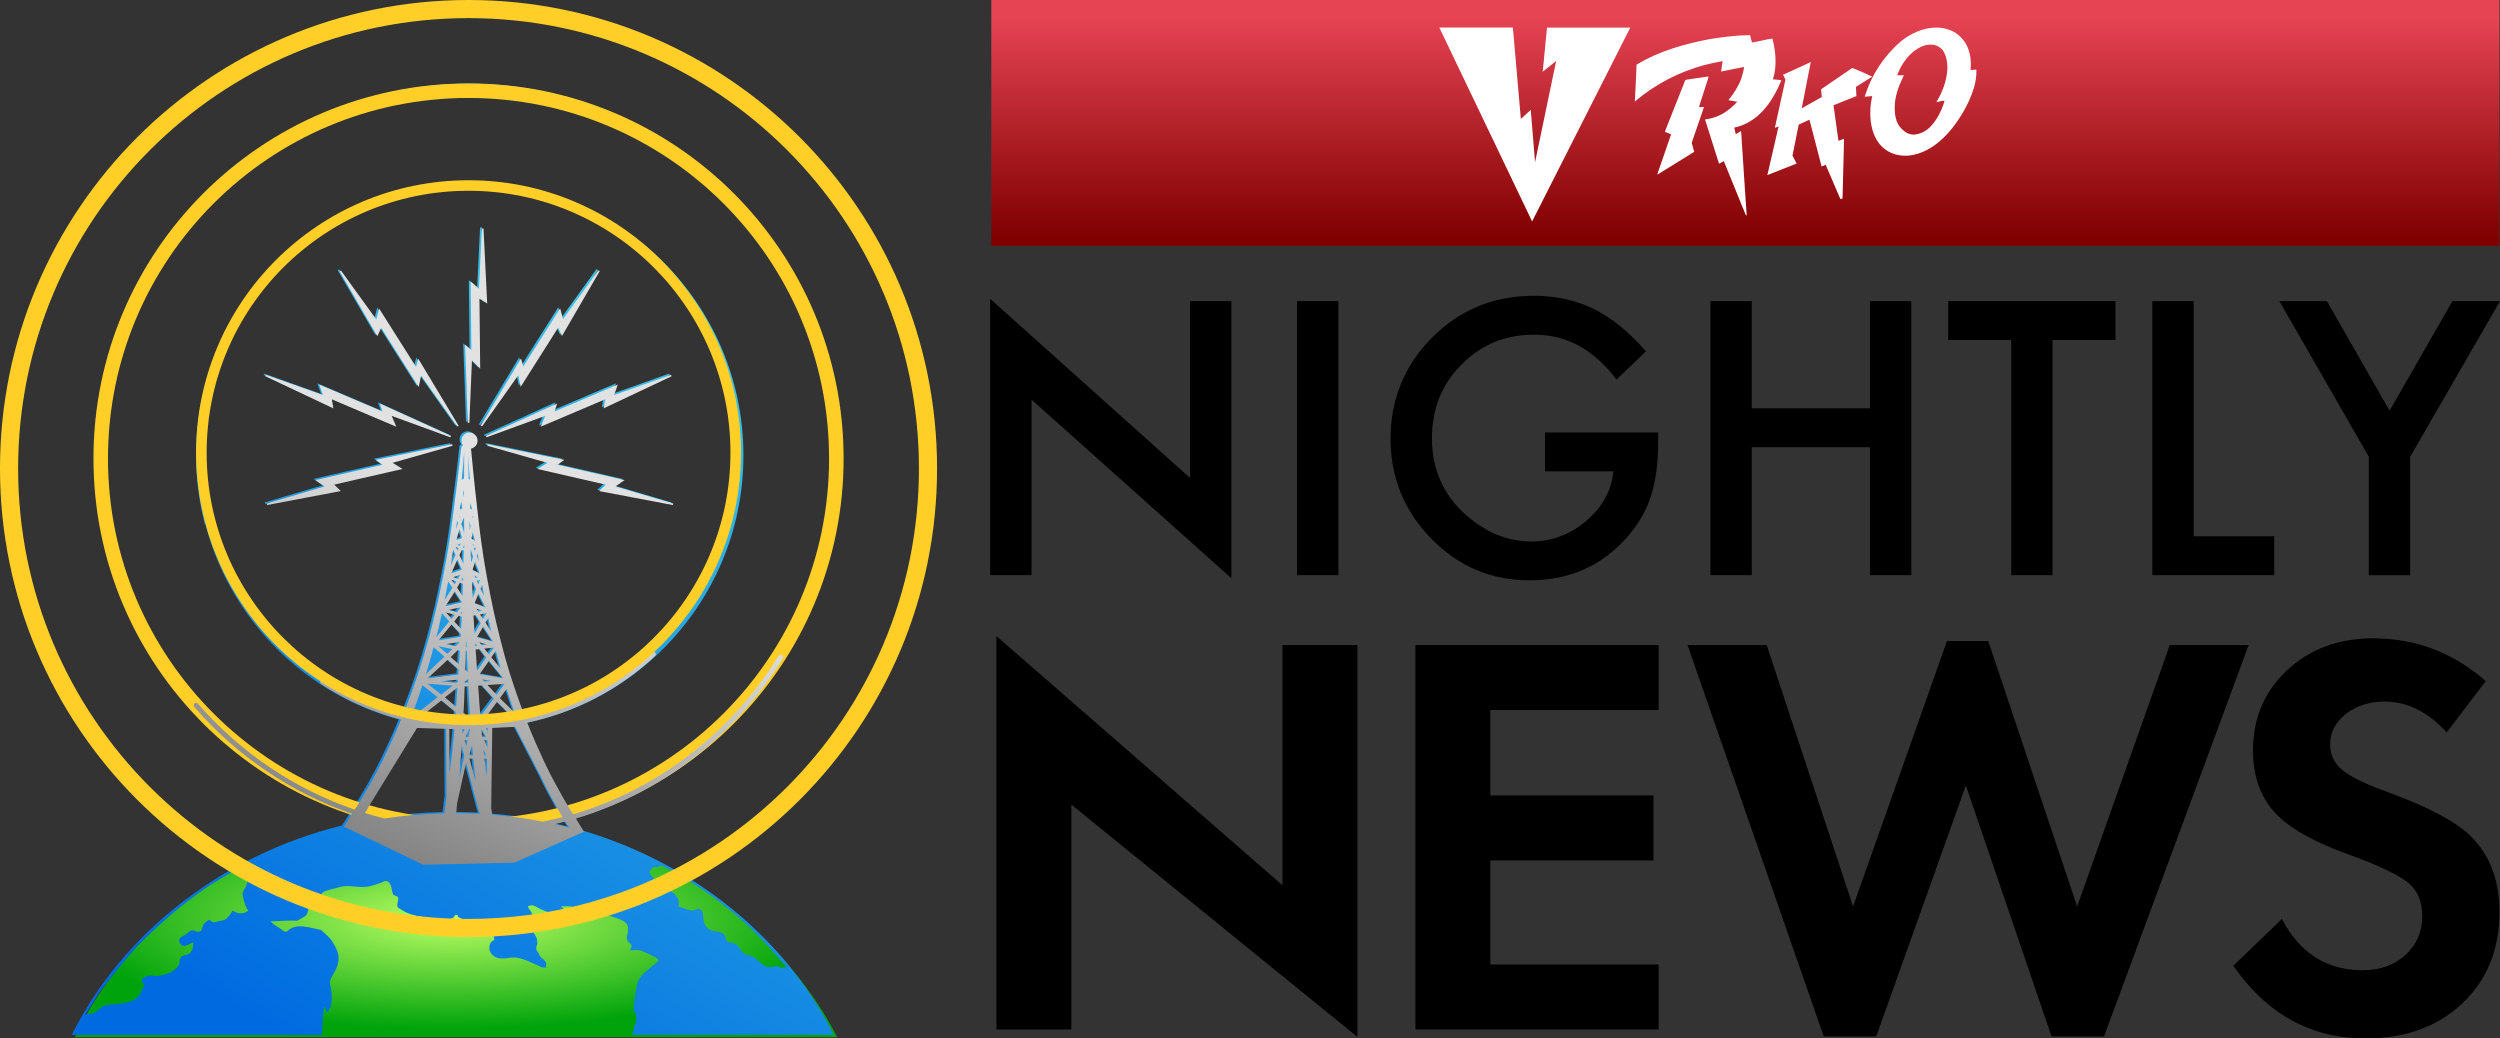 <?xml version="1.0" encoding="UTF-8"?>
<svg id="Capa_2" data-name="Capa 2" xmlns="http://www.w3.org/2000/svg" xmlns:xlink="http://www.w3.org/1999/xlink" viewBox="0 0 918.35 381.45">
  <rect x="0" y="0" width="918.35" height="381.45" fill="#333333" stroke="none"/>
  <defs>
    <radialGradient id="Degradado_sin_nombre_5" data-name="Degradado sin nombre 5" cx="-3991.88" cy="739.53" fx="-3991.88" fy="739.53" r="19.58" gradientTransform="translate(-28376.76 -1193.22) rotate(-180) scale(7.15 -2.07)" gradientUnits="userSpaceOnUse">
      <stop offset="0" stop-color="#bcff64"/>
      <stop offset="1" stop-color="#00a30b"/>
    </radialGradient>
    <linearGradient id="Degradado_sin_nombre_2" data-name="Degradado sin nombre 2" x1="-3061.43" y1="435.22" x2="-3037.46" y2="476.03" gradientTransform="translate(21989.84 3490.12) scale(7.15 -7.15)" gradientUnits="userSpaceOnUse">
      <stop offset="0" stop-color="#006be1"/>
      <stop offset="1" stop-color="#43cde6"/>
    </linearGradient>
    <linearGradient id="Degradado_sin_nombre_3" data-name="Degradado sin nombre 3" x1="-3055.23" y1="490.92" x2="-3048.13" y2="508.24" gradientTransform="translate(21988.24 3824.71) scale(7.15 -7.15)" gradientUnits="userSpaceOnUse">
      <stop offset="0" stop-color="#838383"/>
      <stop offset="1" stop-color="#e2e2e2"/>
    </linearGradient>
    <linearGradient id="Degradado_sin_nombre_4" data-name="Degradado sin nombre 4" x1="-2403.59" y1="479.8" x2="-2403.59" y2="500.13" gradientTransform="translate(9283.48 1987.04) scale(3.6 -3.96)" gradientUnits="userSpaceOnUse">
      <stop offset="0" stop-color="maroon"/>
      <stop offset="1" stop-color="#e64353"/>
    </linearGradient>
  </defs>
  <g id="Capa_1-2" data-name="Capa 1">
    <g id="layer1">
      <path id="path9719" d="M27.56,381s32.81-81.19,141.14-81.19c101.4,0,138.81,81.19,138.81,81.19" fill="url(#Degradado_sin_nombre_5)"/>
      <path id="path10522" d="M172.24,31.34c-75.67,0-137.05,61.38-137.05,137.05,0,75.67,61.38,137.05,137.05,137.05s137.05-61.38,137.05-137.05S247.91,31.34,172.24,31.34h0ZM172.24,35.21c73.58,0,133.18,59.6,133.18,133.18s-59.6,133.18-133.18,133.18S39.06,241.96,39.06,168.39,98.66,35.21,172.24,35.21h0ZM172.67,66.87c-55.44,0-100.42,44.98-100.42,100.42s44.98,100.42,100.42,100.42c55.44,0,100.42-44.98,100.42-100.42,0-55.44-44.98-100.42-100.42-100.42h0ZM172.67,69.71c53.91,0,97.59,43.67,97.59,97.59s-43.67,97.59-97.59,97.59-97.58-43.67-97.58-97.59,43.67-97.59,97.58-97.59h0ZM172.22,30.73c-74.62,0-135.32,61.71-135.32,137.6l.53,12.11c-.02-.5.37-.96.86-.98.5-.01.92.33.94.83l-.53-11.96c0-74.88,59.9-135.78,133.51-135.78s133.52,60.9,133.52,135.78c0,12.15-1.59,24.23-4.73,35.89-.12.48.16.99.65,1.12.48.13.98-.16,1.11-.64,3.17-11.81,4.78-24.05,4.78-36.36,0-75.88-60.71-137.6-135.33-137.6h0ZM171.96,67.19c-55.12,0-99.97,44.85-99.97,99.99h0c0,8.47,1.07,16.88,3.16,25.02.12.49.61.77,1.1.64.48-.13.78-.61.64-1.1-2.04-7.98-3.09-16.24-3.09-24.56,0-54.15,44.04-98.16,98.16-98.16s98.16,44.02,98.16,98.16c0,12.75-2.42,25.19-7.22,36.98-.19.47.04.99.5,1.19.46.17,1-.03,1.19-.5,4.89-12.02,7.36-24.69,7.36-37.67,0-55.14-44.85-99.99-99.98-99.99h0ZM176.36,83.5l-1.09,22.12-3.05-2.71.26,25.22-2.31-1.97,1,28.69v.02h.58s0-.02,0-.02l.94-22.92,3.04,3.06-.28-25.74,2.85,1.8-1.36-27.54h-.58ZM219.14,98.83v.02s-12.96,17.93-12.96,17.93l-1.09-3.92-13.5,21.31-.87-2.91-14.78,24.59h0s-.01.02-.01.02l.49.32,13.27-18.75.9,4.24,13.77-21.74,1.41,3.06,13.85-23.83v-.02s-.47-.31-.47-.31ZM124.56,98.93l-.49.31v.02s13.85,23.81,13.85,23.81l1.42-3.05,13.78,21.74.88-4.22,13.27,18.71v.02s.5-.31.5-.31v-.02s-.01,0-.01,0v-.02s-14.78-24.57-14.78-24.57l-.88,2.92-13.49-21.32-1.09,3.93-12.95-17.92v-.02ZM97.05,137.26l-.22.53h.03s24.92,11.77,24.92,11.77l-.58-3.33,23.69,10.07-1.68-3.98,21.57,7.88.22-.54h-.02s-26.14-11.86-26.14-11.86l.95,2.9-23.22-9.88,1.35,3.85-20.84-7.41h-.03ZM245.8,137.26h-.03s-20.85,7.42-20.85,7.42l1.35-3.85-23.22,9.88.95-2.9-26.14,11.85h-.02s.22.54.22.54l21.56-7.88-1.66,3.98,23.7-10.07-.57,3.33,24.92-11.77h.03s-.22-.54-.22-.54ZM171.79,158.44c-1.63,0-2.97,1.33-2.97,2.96,0,.66.22,1.27.59,1.76-.24.22-.57.51-.57.51l-.05.04v.06c-.56,5.26-1.19,10.39-1.78,15.09-.96,7.32-1.67,13.25-2.52,18.8-.94,6.09-1.47,9.14-2.43,13.82-1.86,9.04-2.87,13.78-5.26,22.58-1.27,4.63-2.25,8.04-3.67,12.36-2.11,6.26-4.01,11.37-5.79,15.78-10.27-2.65-20.08-6.98-29.07-12.86-.42-.28-.98-.16-1.26.25-.26.41-.16.99.27,1.27,9.09,5.94,19,10.33,29.37,13.04-2.46,5.97-4.68,10.65-6.89,15.23-2.54,5.27-6.49,11.98-9.22,16.45l-.91,1.39c-21.98-7.53-41.92-20.84-57.6-38.91-.32-.39-.89-.43-1.27-.11-.38.34-.42.9-.09,1.29,15.78,18.2,35.83,31.63,57.94,39.29l-1.11,1.69c-1.36,2.16-1.83,2.96-1.83,2.96v.03c-44.29,11.01-80.6,39.56-99.33,76.95h91.89c.09-3.55.41-7.06.8-10.56.24.83.72,1.25.96,2.1.24.18.48-.22.72-.22-.24-.64.72-1.06.72-1.66.73-2.93.47-5.67-.24-8.58-.48-2.53,5.21-6.5,2.4-12.57-1.78-3.84-2.56-4.17-5.69-7.1-4.1-.63-9.15-2.91-12.51.63h-.97c-1.68-1.48-3.61-2.09-5.05-3.77,3.37,0,6.5-.42,9.86-.21l2.89-1.7c1.93-1.66.48-4.37,1.44-6.27.49-1.04,2.65,0,3.86-.61.72-.43.48-1.46,1.2-1.88,1.92-1.06,4.1-1.26,6.02-1.87,3.37-1.07,6.98.41,10.59-.22,1.93-.43,3.85-1.03,5.77-1.88.48-.22.96-.22,1.45,0,1.68,1.25,1.2,2.92,1.92,4.6,0,.62,1.45.62,1.69,1.05.72,1.03-.49,2.49,0,3.74.23.42.96.65,1.2.85,2.65,1.88,5.78,2.49,8.9,2.93,3.13.42,6.01,1.03,9.15.61.47,0,1.45-.4,1.68-1.25.23-.41.72-.2,1.2-.2v.63c2.88,1.47,5.52,3.14,8.66,4.19,2.4.63,5.29,2.08,4.58,4.59-.26-.2-.47.2-.74.2-1.92,2.31-.72,5.24,1.94,6.07,2.4.83,4.8-.43,7.22,0,3.6.65,6.24,2.3,9.37,3.59h1.46c-.26-.65.22-1.48-.26-2.11-.72-1.04-1.92-1.48-2.16-2.31-.48-1.05-1.68-2.08-1.2-3.34.48-.85.24-1.68.24-2.53-.24-1.04-1.22-2.09-1.44-3.12-.24-2.1.72-4.41-.48-6.5-.24-.63-.74-1.23-1.22-1.89-.97-1.03,1.46-1.25,2.17-.83,1.92,1.05,3.84,2.08,6.01,2.51,1.45.42,2.88.63,4.09.42.72-.22.72-1.67.24-2.32h-.48v-.39c3.14-.43,5.77.39,8.65,1.25,2.18.81,4.34-.86,6.02-.22.72.42,1.44,1.68,2.4,2.09,2.41,1.05,5.54,1.45,7,3.33.72.85.48,2.53.22,3.79-1.2,3.97,3.23,2.71.82,5.87,1.2,0,2.64-.22,3.84,0,1.94.6,3.61,1.66,5.54,2.49.72.42,1.68,1.26.96,1.68-1.92,1.46-3.6,2.92-5.28,4.4-.96,1.03-1.68,2.08-2.18,3.34-.72,3.76-1.44,7.12-1.44,10.86h.98c-.26,1.69.46,3.57-.72,5.02v.85l-.87,2.4h74.18c-17.75-35.44-51.29-62.94-92.45-75.09l-.17-.26s-1.14-1.83-2.47-4.02l-.34-.54c31.11-9.35,58.15-29.92,76.01-58.84.28-.41.15-.96-.28-1.24-.44-.26-1-.13-1.25.3h0c-17.72,28.68-44.59,49.04-75.49,58.2l-1.62-2.54h0s-.01-.02-.01-.02c-2.66-4.52-6.47-11.27-8.94-16.59-2.03-4.41-4.08-8.91-6.3-14.53,17.54-3.73,33.74-12.1,46.97-24.49.37-.33.39-.9.06-1.27-.36-.37-.92-.39-1.3-.05h0c-13.06,12.21-29.08,20.46-46.41,24.08-1.79-4.62-3.7-9.99-5.82-16.66-1.35-4.36-2.26-7.76-3.45-12.43-2.23-8.83-3.16-13.57-4.87-22.64-.87-4.72-1.35-7.77-2.2-13.87-.75-5.57-1.34-11.51-2.19-18.84h0c-.46-4.54-1-9.44-1.44-14.48,1.37-.26,2.41-1.46,2.41-2.91,0-1.63-1.33-2.96-2.96-2.96h0ZM165.45,162.76h-.02s-28.11,5.74-28.11,5.74l2.45,1.8-24.58,5.63,3.34,2.34-21.21,6.26h-.03s.13.57.13.57l27.09-5.14-2.43-2.36,25.1-5.76-3.69-2.24,22.06-6.27h.02s-.14-.57-.14-.57ZM178.49,162.76l-.14.56h.02s22.06,6.28,22.06,6.28l-3.7,2.24,25.1,5.76-2.42,2.36,27.09,5.14.14-.56h-.03s-21.21-6.27-21.21-6.27l3.34-2.34-24.58-5.63,2.45-1.8-28.1-5.73h-.02ZM169.84,165.29c0,3.64-.02,6.78-.04,9.97l-.88.58.28-2.61.44-5.56h0c.08-.85.14-1.64.2-2.38h0ZM171.31,166.77c.02.26.03.48.05.75h0l.35,5.57.25,2.76-.49-.39-.16-8.7ZM169.77,179.43c0,.24,0,.39,0,.64h0s0,2.42,0,2.42l-.28-1.85.28-1.22ZM168.78,183.67l.37,2.69-.97.39.6-3.08ZM172.2,184.41l.53,2.37-.75-.48.22-1.89ZM168.7,188.3h0s0,0,0,0h0ZM168.12,189.13l.26.12-.12.37-.13-.49ZM172.93,189.23l-.13.73-.14-.62.27-.12ZM169.62,189.82l.19.09v1.74s.02,3.76.02,3.76l-.96-3.39.75-2.2ZM167.24,190.73l.3,1.14-.69,2.02.39-3.16ZM171.78,191.09l.4,1.77-.29,1.42-.09-1.97-.03-1.22ZM173.55,192.43l.06.61-.11-.38.04-.22ZM168.18,193.97l.87,3.29-2.1.67,1.23-3.96ZM172.96,195.11l.86,3.11-1.31-.76.45-2.35ZM168.58,199.22l-.39.83-.82-.39,1.21-.44ZM172.91,199.46l.61.36-.43.17-.18-.53ZM169.85,199.68v1.17s-.44-.21-.44-.21l.44-.96ZM166.7,200.43l1.07.5-.42.89-.64-1.38ZM174.16,200.67l-.39,1.32-.35-1.03.74-.28ZM172.26,201.39l.86,2.68-.71,2.16-.21-4.82.06-.02ZM165.81,201.44l.84,2.03-1.72,3.78c.29-1.87.59-3.79.88-5.81h0ZM169.01,201.5l.68.32c-.06,1.35-.11,3.01-.16,4.82l-1.43-3.16.91-1.97ZM174.79,202.75c.13,1,.26,2,.39,2.95l-.72-1.88.33-1.07ZM167.37,205.05l1.61,3.77-3.85,1.32,2.24-5.09ZM173.83,205.9l1.71,4.34-2.62-1.28.91-3.06ZM168.41,210.74l-.9,1.49-1.76-.62,2.66-.88ZM173.64,211.07l1.13.55-.78.24-.35-.8ZM169.41,211.64c-.01.41-.02.83-.03,1.25l-.57-.2.6-1.06ZM165.17,212.55l1.77.62-.63,1.04-1.14-1.66ZM175.62,212.6l-.6,1.59-.55-1.24,1.15-.34ZM173.08,213.36l1.1,2.65-1.21,3.12-.25-5.67.36-.11ZM168.28,213.64l1.07.38c-.04,1.45-.08,2.91-.13,4.45l-1.99-2.98,1.04-1.85ZM176.45,214.38c.22,1.37.45,2.74.69,4.11l-1.28-2.66.59-1.44ZM166.41,216.84l2.57,4-6.01,1.4,3.43-5.4ZM175.11,217.65l2.5,5.05-3.97-1.51,1.47-3.54ZM168.58,222.66l-1.44,1.82-3-.88,4.44-.94ZM174.37,223.18l2,.77-1.35.26-.65-1.03ZM173.18,224.04l.28.46-.26.05-.02-.51ZM169.01,224.23c0,.26-.02.53-.03.79l-.47-.14.5-.65ZM163.15,224.53l3.25.88-1.14,1.44-2.1-2.32ZM178,224.85l-1.24,2.11-1.08-1.7,2.31-.4ZM174.1,225.53l1.79,2.91-2.23,3.8-.33-5.06-.07-1.5.85-.15ZM167.79,225.8l1.14.31c-.06,1.35-.13,2.83-.22,4.45l-2.53-2.69,1.61-2.08ZM178.68,226.55c.23,1.12.47,2.24.72,3.4.11.5.25,1.08.37,1.6l-2.09-3.25,1-1.76ZM165.25,228.91l3.35,3.63c-.01.2-.02.35-.03.55l-.03.4-8.12,1.28,4.83-5.85ZM176.83,229.76l3.55,5.49-5.82-1.64,2.27-3.85ZM170.54,232.33v.16s0,0,0,0c0-.05,0-.1,0-.16h0ZM170.67,235.25l.09,2.03-.3.04c.01-.6.03-1.24.04-1.9l.17-.17ZM168.22,235.42l-1.6,1.52-3.58-.76,5.18-.77ZM175.46,235.53l2.84.81-2.01.25-.83-1.06ZM173.9,235.88l.7.93-.64.08-.07-1ZM180.79,237.42l-1.92,2.46-1.62-2.06,3.54-.39ZM175.52,238.01l2.39,3.13-3.34,4.8-.09-1.26-.43-6.51,1.47-.16ZM167.47,238.4l.76.16-.32,5.01-3.02-2.63,2.57-2.54ZM170.81,238.53l.35,7.89-.94-.82c.07-2.66.14-4.8.2-7.02l.39-.04ZM181.48,238.67c.55,2.17,1.13,4.36,1.71,6.46l-3.39-4.14,1.68-2.32ZM163.75,241.95l4.03,3.6-.11,1.8-11.27,1.41,7.35-6.81ZM178.95,242.34l5.22,6.39-8.66-1.51,3.44-4.88ZM171.29,249.04l.06,1.27-1.29.08v-.39s1.23-.96,1.23-.96ZM176.54,249.18l3.36.56-2.67.18-.68-.74ZM167.55,249.23l-.05.75-.52.4-5.66-.49,6.23-.66ZM174.83,249.69l.33.37-.3.02-.03-.39ZM184.64,250.78l-2.91,4.01-3.33-3.59,6.24-.42ZM176.32,251.33l4.37,4.85-4.9,6.46c-.09-1.11-.19-2.26-.27-3.31h0s-.56-7.91-.56-7.91l1.36-.09ZM171.4,251.66l.25,5.47.26,4.69h0c.02.34.08,1.15.11,1.6l-2.44-2.01.18-3.09.24-6.56,1.4-.09ZM167.35,252.15l-.48,7.02-4.11-3.4,4.59-3.63ZM185.41,252.66c1.03,3.3,1.94,5.96,2.9,8.63l-5.37-5.27,2.47-3.36ZM161.5,256.87l5.24,4.3c-.08,1.19-.15,2.2-.21,3.01l-6.74.4c-2.29-.28-4.57-.65-6.83-1.1l8.54-6.61ZM181.95,257.37l6.57,6.57c-.95.16-1.9.31-2.86.44l-8.4-.66,4.69-6.36ZM169.46,263.4l.69.56-.72.04.04-.61ZM188.54,266.57l9.41,18.19c.12.25.23.49.35.75h0c2.29,4.92,4.14,7.97,5.68,10.84.57,1.05,1.27,2.24,1.97,3.38-2.35.62-4.72,1.17-7.1,1.66-6.1-1.19-12.34-2.06-18.68-2.58-.13-.75-.26-1.53-.39-2.28l.37-29.59,8.39-.37ZM152.5,266.97l10.71.33.1,25-.77,6c-7.47.16-14.82.81-21.99,1.91-2.4-.6-4.78-1.26-7.14-1.99.47-.76.94-1.54,1.36-2.3.25-.44.52-.91.79-1.37l16.94-27.58ZM178.47,267.02l-.02,1.22-.66-1.18.68-.03ZM172,267.31l-.65,3-1.03.02,1.44-3.01h.24ZM176.19,267.31l1.63,2.96-1.36-.05c-.1-.97-.19-1.94-.27-2.9h0ZM164.37,267.33l1.88.06c-.06.71-.12,1.34-.2,2.28l-.78,7.48-.84,6.51-.06-16.34ZM170.04,267.39l-.74,1.53-.13-.49.06-1.01.81-.04ZM177.24,271.47l1.13.03-.02,2.66-1.11-2.68ZM171.09,271.5l-.49,2.24-.63-2.22,1.12-.02ZM172.71,273.31c.09,1.01.22,2.44.34,3.66h-1.28s.94-3.66.94-3.66ZM168.88,273.49l.98,3.72-1.77,8.17.66-9.54.14-2.35ZM176.92,274.66l.89,2.31h-.64c-.08-.7-.16-1.53-.25-2.31h0ZM171.79,278.24h1.39c.12,1.18.19,2.03.36,3.7l.56,4.81-2.31-8.51ZM177.3,278.26h.93s-.14,6.7-.14,6.7c-.33-2.62-.57-4.72-.79-6.7h0ZM170.54,279.81l4.68,17.83v.02s.15-.03.15-.03l.1.86c-2.83-.15-5.68-.23-8.55-.24.12-1.62.24-2.79.35-3.85h.03s3.24-14.6,3.24-14.6ZM132.41,299.78c1.27.4,2.55.78,3.84,1.14-1.77.32-3.53.67-5.28,1.04.31-.46.82-1.22,1.44-2.19ZM206.93,301.35c.71,1.14,1.2,1.89,1.39,2.19-1.71-.44-3.43-.85-5.16-1.24,1.26-.3,2.52-.61,3.77-.95h0ZM89.74,317.56l1.96,2.16c-1.02,1.77-.42,3.25-1.04,5.13-.51,1.61-1.82,2.5-1.47,4.18.49,2.25.78,3.67,2.05,5.53-.72.37-1.14.69-1.96.85-1.48.34-2.55-.19-3.82-.88-.97,1.49-1.59,2.58-3.12,3.45l-4.09.87c-.55-.32-.87-.58-1.29-1.03-.95.54-1.62.89-2.19,1.76-.64.99-.39,2.43-1.57,2.69-1.07.22-1.8-.68-2.87-.44-1.02.2-1.34,1.01-2.23,1.53-1.11.61-2.55,1.13-2.27,2.4.21,1.01,1.04,1.92,2.07,1.7,1.28-.28,1.89-.94,3.15-1.29-.16,1.74-.21,3.25-1.67,4.19-1.08.71-2.54.39-3.1,1.53-.49.94-.08,1.84-.7,2.72-1.76,2.49-4.02,3.21-7.09,3.85-1.44.3-2.42-.33-3.86-.03-1.28.28-2.79.98-2.52,2.26.11.51.76.58.88,1.08.17.83-.67,1.17-.88,1.91-.9,2.82-3.14,4.09-6.06,4.72-2.82.58-4.47.31-7.29.9-2.2.48-2.72,2.53-4.93,2.99-.97.2-1.52.14-2.5.31,4.04-5.67,3.17-5.67,7.84-11.52,4.22-5.29,6.16-7.75,9.23-11.33h0c2.76-3.21,6.65-6.75,10.21-10.01,5.08-4.67,8.15-7.09,14.25-11.62,5.76-4.26,10.85-6.8,16.89-10.57h0ZM242.85,317.99c.11-.01.23,0,.36.01,0,0,4.24,2.18,6.73,3.73,2.11,1.31,5.08,3.04,7.31,4.54,3.73,2.47,8.47,5.98,12.24,9.14,6.77,5.72,12.28,11.5,19.53,19.91l-2.22.2-1.57-.68c-1.2.19-1.85.55-3.05.33-3.08-.51-3.82-3.62-6.92-4.15-2.06-.33-3-1.72-4.09-3.43-.84-1.37-2.5-.96-3.95-1.74-.82-.46-.47-1.57-1.07-2.33-1.06-1.27-2.34-1.24-3.99-1.52-2.18-.37-3.52-2.08-3.74-4.24-.16-1.57-.07-3.61-1.66-3.88-1.05-.19-1.63.77-2.66.61-1.92-.33-2.97-1-4.86-1.47,1-3.97-3.16-6.1-6.68-8.12-1.97-1.13-4.06-4.47-4.06-4.47,0,0,1.11-2.46,2.4-1.96.86.31,1.19-.42,1.96-.49h0Z" fill="url(#Degradado_sin_nombre_2)"/>
      <path id="path10751" d="M172.11,30.65c-76.06,0-137.78,61.72-137.78,137.78s61.71,137.78,137.78,137.78,137.78-61.71,137.78-137.78S248.17,30.65,172.11,30.65h0ZM172.11,35.99c73.18,0,132.44,59.27,132.44,132.44s-59.27,132.44-132.44,132.44S39.67,241.61,39.67,168.43,98.93,35.99,172.11,35.99h0Z" fill="#ffcf28"/>
      <path id="path10524" d="M177.03,83.94l-1.09,22.12-3.05-2.71.26,25.22-2.31-1.97,1,28.69v.02h.58s0-.02,0-.02l.94-22.92,3.04,3.06-.28-25.74,2.85,1.8-1.36-27.54h-.58ZM219.81,99.26v.02s-12.96,17.93-12.96,17.93l-1.09-3.92-13.5,21.31-.87-2.91-14.78,24.59h0s-.01.02-.01.02l.49.32,13.27-18.75.9,4.24,13.77-21.74,1.41,3.06,13.85-23.83v-.02s-.47-.31-.47-.31ZM125.24,99.37l-.48.31v.02s13.85,23.81,13.85,23.81l1.42-3.05,13.78,21.74.88-4.22,13.27,18.71v.02s.5-.31.5-.31v-.02s-.01,0-.01,0v-.02s-14.78-24.57-14.78-24.57l-.88,2.92-13.49-21.32-1.09,3.93-12.95-17.92v-.02ZM97.73,137.7l-.22.53h.03s24.92,11.78,24.92,11.78l-.58-3.33,23.69,10.07-1.68-3.98,21.57,7.88.22-.54h-.02s-26.14-11.86-26.14-11.86l.95,2.9-23.22-9.88,1.35,3.85-20.84-7.41h-.03ZM246.47,137.7h-.03s-20.85,7.42-20.85,7.42l1.35-3.85-23.22,9.88.95-2.9-26.14,11.85h-.02s.22.54.22.54l21.56-7.88-1.66,3.98,23.7-10.07-.57,3.33,24.92-11.77h.03s-.22-.54-.22-.54ZM172.47,158.87c-1.63,0-2.97,1.33-2.97,2.96,0,.66.22,1.27.59,1.76-.24.22-.57.51-.57.51l-.05.04v.06c-.56,5.26-1.19,10.39-1.78,15.09-.96,7.32-1.67,13.25-2.52,18.8-.94,6.09-1.47,9.14-2.43,13.82-1.86,9.04-2.87,13.78-5.26,22.58-1.27,4.63-2.25,8.04-3.67,12.36-2.11,6.26-4.01,11.37-5.79,15.78-10.27-2.65-20.08-6.98-29.07-12.86-.42-.28-.98-.16-1.26.25-.26.41-.16.99.27,1.27,9.09,5.94,19,10.33,29.37,13.04-2.46,5.97-4.68,10.65-6.89,15.23-2.54,5.27-6.49,11.98-9.22,16.45l-.91,1.39c-21.98-7.53-41.92-20.84-57.6-38.91-.32-.39-.89-.43-1.27-.11-.38.34-.42.9-.09,1.29,15.78,18.2,35.83,31.63,57.94,39.29l-1.11,1.69c-1.36,2.16-1.83,2.96-1.83,2.96v.03s29.12,14.01,29.12,14.01l33.42-.75,25.64-11.39-.17-.26s-1.14-1.83-2.47-4.02l-.34-.54c31.11-9.35,58.15-29.92,76.01-58.84.28-.41.15-.96-.28-1.24-.44-.26-1-.13-1.25.3h0c-17.72,28.68-44.59,49.04-75.49,58.2l-1.62-2.54h0s-.01-.02-.01-.02c-2.66-4.52-6.47-11.27-8.94-16.59-2.03-4.41-4.08-8.91-6.3-14.53,17.54-3.73,33.74-12.1,46.97-24.49.37-.33.39-.9.06-1.27-.36-.37-.92-.39-1.3-.05h0c-13.06,12.21-29.08,20.46-46.41,24.08-1.79-4.62-3.7-9.99-5.82-16.66-1.35-4.36-2.26-7.76-3.45-12.43-2.23-8.83-3.16-13.57-4.87-22.64-.87-4.72-1.35-7.77-2.2-13.87-.75-5.57-1.34-11.51-2.19-18.84h0c-.46-4.54-1-9.44-1.44-14.48,1.37-.26,2.41-1.46,2.41-2.91,0-1.63-1.33-2.96-2.96-2.96h0ZM166.13,163.19h-.02s-28.11,5.74-28.11,5.74l2.45,1.8-24.58,5.63,3.34,2.34-21.21,6.26h-.03s.13.57.13.57l27.09-5.14-2.43-2.36,25.1-5.76-3.69-2.24,22.06-6.27h.02s-.14-.57-.14-.57ZM179.17,163.19l-.14.56h.02s22.06,6.28,22.06,6.28l-3.7,2.24,25.1,5.76-2.42,2.36,27.09,5.14.14-.56h-.03s-21.21-6.27-21.21-6.27l3.34-2.34-24.58-5.63,2.45-1.8-28.1-5.73h-.02ZM170.52,165.72c0,3.64-.02,6.78-.04,9.97l-.88.58.28-2.61.44-5.56h0c.08-.85.14-1.64.2-2.38h0ZM171.98,167.2c.02.26.03.48.05.75h0l.35,5.57.25,2.76-.49-.39-.16-8.7ZM170.45,179.87c0,.24,0,.39,0,.64h0s.01,2.42.01,2.42l-.28-1.85.27-1.22ZM169.45,184.1l.37,2.69-.97.39.6-3.08ZM172.87,184.84l.53,2.37-.75-.48.22-1.89ZM169.37,188.73h0s0,0,0,0h0ZM168.8,189.57l.26.12-.12.37-.13-.49ZM173.6,189.67l-.13.73-.14-.62.27-.12ZM170.3,190.26l.19.09v1.74s.02,3.76.02,3.76l-.96-3.39.75-2.2ZM167.92,191.16l.3,1.14-.69,2.02.39-3.16ZM172.46,191.52l.4,1.77-.29,1.42-.09-1.97-.03-1.22ZM174.23,192.87l.06.61-.11-.38.04-.22ZM168.85,194.4l.87,3.29-2.1.67,1.23-3.96ZM173.64,195.55l.86,3.11-1.31-.76.45-2.35ZM169.25,199.65l-.39.83-.82-.39,1.21-.44ZM173.58,199.9l.61.36-.43.17-.18-.53ZM170.53,200.12v1.17s-.44-.21-.44-.21l.44-.96ZM167.38,200.86l1.07.5-.42.89-.64-1.38ZM174.83,201.11l-.39,1.32-.35-1.03.74-.28ZM172.93,201.83l.86,2.68-.71,2.16-.21-4.82.06-.02ZM166.49,201.87l.84,2.03-1.72,3.78c.29-1.87.59-3.79.88-5.81h0ZM169.69,201.94l.68.32c-.06,1.35-.11,3.01-.16,4.82l-1.43-3.16.91-1.97ZM175.46,203.19c.13,1,.26,2,.39,2.95l-.72-1.88.33-1.07ZM168.04,205.48l1.61,3.77-3.85,1.32,2.24-5.09ZM174.5,206.34l1.71,4.34-2.62-1.28.91-3.06ZM169.08,211.18l-.9,1.49-1.76-.62,2.66-.88ZM174.32,211.5l1.13.55-.78.24-.35-.8ZM170.09,212.07c0,.41-.02.83-.03,1.25l-.57-.2.6-1.06ZM165.85,212.98l1.77.62-.63,1.04-1.14-1.66ZM176.29,213.04l-.6,1.59-.55-1.24,1.15-.34ZM164.64,213.58l1.55,2.34-2.83,4.46c.45-2.27.88-4.52,1.27-6.8ZM173.76,213.8l1.1,2.65-1.21,3.12-.25-5.67.36-.11ZM168.96,214.07l1.07.38c-.04,1.45-.08,2.91-.13,4.45l-1.99-2.98,1.04-1.85ZM177.13,214.81c.22,1.37.45,2.74.69,4.11l-1.28-2.66.59-1.44ZM167.09,217.28l2.57,4-6.01,1.4,3.43-5.4ZM175.79,218.08l2.5,5.05-3.97-1.51,1.47-3.54ZM169.26,223.1l-1.44,1.82-3-.88,4.44-.94ZM175.05,223.61l2,.77-1.35.26-.65-1.03ZM173.86,224.47l.28.46-.26.05-.02-.51ZM169.68,224.66c-.01.26-.02.53-.03.79l-.47-.14.5-.65ZM163.82,224.97l3.25.88-1.14,1.44-2.1-2.32ZM162.35,225.23l2.68,3.07-4.75,5.71c.32-1.25.63-2.49.9-3.62h0c.42-1.78.81-3.48,1.17-5.15h0ZM178.67,225.29l-1.24,2.11-1.08-1.7,2.31-.4ZM174.78,225.96l1.79,2.91-2.23,3.8-.33-5.06-.07-1.5.85-.15ZM168.47,226.23l1.14.31c-.06,1.35-.13,2.83-.22,4.45l-2.53-2.69,1.61-2.08ZM179.36,226.98c.23,1.12.47,2.24.72,3.4.11.5.25,1.08.37,1.6l-2.09-3.25,1-1.76ZM165.92,229.35l3.35,3.63c-.01.2-.02.35-.03.55l-.03.4-8.12,1.28,4.83-5.85ZM177.51,230.19l3.55,5.49-5.82-1.64,2.27-3.85ZM171.21,232.77v.16s0-.01,0-.01c0-.05,0-.1,0-.16h0ZM171.34,235.68l.09,2.03-.3.04c.01-.6.03-1.24.04-1.9l.17-.17ZM168.9,235.86l-1.6,1.52-3.58-.76,5.18-.77ZM176.13,235.96l2.84.81-2.01.25-.83-1.06ZM174.57,236.31l.7.93-.64.08-.07-1ZM161.01,237.37l5.17,1.06-1.84,1.75-3.33-2.81ZM159.3,237.75l3.94,3.47-6.75,6.41c.95-3.12,1.92-6.54,2.81-9.87ZM181.47,237.86l-1.92,2.46-1.62-2.06,3.54-.39ZM176.2,238.44l2.39,3.13-3.34,4.8-.09-1.26-.43-6.51,1.47-.16ZM168.14,238.84l.76.16-.32,5.01-3.02-2.63,2.57-2.54ZM171.49,238.97l.35,7.89-.94-.82c.07-2.66.14-4.8.2-7.02l.39-.04ZM182.16,239.11c.55,2.17,1.13,4.36,1.71,6.46l-3.39-4.14,1.68-2.32ZM164.43,242.38l4.03,3.6-.11,1.8-11.27,1.41,7.35-6.81ZM179.63,242.77l5.22,6.39-8.66-1.51,3.44-4.88ZM171.96,249.47l.06,1.27-1.29.08v-.39s1.23-.96,1.23-.96ZM177.21,249.61l3.36.56-2.67.18-.68-.74ZM168.22,249.66l-.05.75-.52.4-5.66-.49,6.23-.66ZM175.51,250.12l.33.37-.3.02-.03-.39ZM157.09,251.15l9.17.74-4.21,3.25-4.96-3.98ZM185.32,251.21l-2.91,4.01-3.33-3.59,6.24-.42ZM155.19,251.73l5.56,4.36-9.39,7.36c-.1-.02-.21-.05-.31-.07.2-.51.41-1.05.57-1.48h0c1.16-3.1,2.26-6.15,3.56-10.16h0ZM177,251.77l4.37,4.85-4.9,6.46c-.09-1.11-.19-2.26-.27-3.31h0s-.56-7.91-.56-7.91l1.36-.09ZM172.08,252.1l.25,5.47.26,4.69h0c.02.34.08,1.15.11,1.6l-2.44-2.01.18-3.09.24-6.56,1.4-.09ZM168.02,252.58l-.48,7.02-4.11-3.4,4.59-3.63ZM186.09,253.1c1.03,3.3,1.94,5.96,2.9,8.63l-5.37-5.27,2.47-3.36ZM162.17,257.3l5.24,4.3c-.08,1.19-.15,2.2-.21,3.01l-6.74.4c-2.29-.28-4.57-.65-6.83-1.1l8.54-6.61ZM182.62,257.81l6.57,6.57c-.95.16-1.9.31-2.86.44l-8.4-.66,4.69-6.36ZM170.14,263.84l.69.56-.72.04.04-.61ZM189.21,267.01l9.41,18.19c.12.25.23.49.35.75h0c2.29,4.92,4.14,7.97,5.68,10.84.57,1.05,1.27,2.24,1.97,3.38-2.35.62-4.72,1.17-7.1,1.66-6.1-1.19-12.34-2.06-18.68-2.58-.13-.75-.26-1.53-.39-2.28l.37-29.59,8.39-.37ZM153.18,267.41l10.71.33.1,25-.77,6c-7.47.16-14.82.81-21.99,1.91-2.4-.6-4.78-1.26-7.14-1.99.47-.76.94-1.54,1.36-2.3.25-.44.52-.91.79-1.37l16.94-27.58ZM179.15,267.45l-.02,1.22-.66-1.18.68-.03ZM172.68,267.74l-.65,3-1.03.02,1.44-3.01h.24ZM176.86,267.75l1.63,2.96-1.36-.05c-.1-.97-.19-1.94-.27-2.9h0ZM165.05,267.77l1.88.06c-.06.71-.12,1.34-.2,2.28l-.78,7.48-.84,6.51-.06-16.34ZM170.71,267.83l-.74,1.53-.13-.49.06-1.01.81-.04ZM177.91,271.9l1.13.03-.02,2.66-1.11-2.68ZM171.77,271.94l-.49,2.24-.63-2.22,1.12-.02ZM173.39,273.75c.09,1.01.22,2.44.34,3.66h-1.28s.94-3.66.94-3.66ZM169.55,273.92l.98,3.72-1.77,8.17.66-9.54.14-2.35ZM177.6,275.1l.89,2.31h-.64c-.08-.7-.16-1.53-.25-2.31h0ZM172.46,278.67h1.39c.12,1.18.19,2.03.36,3.7l.56,4.81-2.31-8.51ZM177.98,278.69h.93s-.14,6.7-.14,6.7c-.33-2.62-.57-4.72-.79-6.7h0ZM171.21,280.25l4.68,17.83v.02s.15-.03.15-.03l.1.86c-2.83-.15-5.68-.23-8.55-.24.12-1.62.24-2.79.35-3.85h.03s3.24-14.6,3.24-14.6ZM207.61,301.78c.71,1.14,1.2,1.89,1.39,2.19-1.71-.44-3.43-.85-5.16-1.24,1.26-.3,2.52-.61,3.77-.95Z" fill="url(#Degradado_sin_nombre_3)"/>
      <path id="circle11047" d="M172.11,66.21c-55.25,0-100.08,44.83-100.08,100.08s44.83,100.08,100.08,100.08,100.08-44.83,100.08-100.08-44.83-100.08-100.08-100.08h0ZM172.11,70.08c53.15,0,96.21,43.05,96.21,96.2s-43.05,96.21-96.21,96.21-96.2-43.05-96.2-96.21,43.05-96.2,96.2-96.2h0Z" fill="#ffcf28"/>
      <path id="circle11049" d="M172.11,0C77.09,0,0,77.09,0,172.11s77.09,172.11,172.11,172.11,172.11-77.09,172.11-172.11S267.12,0,172.11,0h0ZM172.11,6.66c91.41,0,165.45,74.03,165.45,165.44s-74.04,165.45-165.45,165.45S6.66,263.52,6.66,172.11,80.7,6.66,172.11,6.66h0Z" fill="#ffcf28"/>
    </g>
    <rect id="rect11098" x="364.15" y="0" width="554" height="90.3" fill="url(#Degradado_sin_nombre_4)"/>
    <path id="path11243" d="M711,10.13c-4.58.06-9.05,2.16-12.54,4.89h0s0,0,0,0c-6.49,5.57-10.9,12.44-13.3,19.91l-.19.59,2.78-.21c-1.26,5.39-1.05,12.1,2.03,16.7h0c2.95,4.36,8.04,5.93,13.14,4.87,9.55-2,16.61-11.77,20.4-19.89h0s0,0,0,0c1.45-3.4,2.77-6.95,2.69-10.98v-.44s-2.13.14-2.13.14c.24-2.84,0-5.77-1.05-8.21,0,0,0,0,0,0,0,0,0-.01,0-.02h0c-1.03-2.63-3.41-5.12-6.02-6.23-1.6-.68-3.23-1.03-4.86-1.11h0c-.31-.01-.61-.02-.92-.01h0ZM642.79,12.91c-5.11.04-10.04.71-14.89,1.48h0c-9.42,1.86-18.57,4.37-26.69,9.36l-.04.02-.16,4.24-.48,9.3.14-.12c7.7-6.48,16.07-10.7,25.3-13.27,2.2-.57,4.59-1.06,6.81-1.47-.21,1.29-.37,2.47-.53,3.72v.11s.09-.02.09-.02c2.79-.51,4.91-1.05,7.58-1.52h0l.72-.14c-.12,1.56-.58,2.82-1.01,4.28-.95,2.71-2.74,5.45-4.64,7.81l-.09.11,3.26.58h0c-3.31,3.59-6.83,5.85-11.74,6.49h-.09s4.9,15.53,4.9,15.53l.26.75.08-.05c.54-.29,1.13-.65,1.65-.92l1.66,4.07,6.34,15.58.26.36.15-.18-.58-8.39-1.48-22.49-.11.07c-.74.45-1.2.71-1.85,1.09-.21-.76-.36-1.67-.55-2.41,8.65-1.85,13.96-9.19,17.27-17.35l.04-.1-3.11-.3c1.54-4.63,1.06-10.26-.16-14.88l-.02-.07-1.79.26h0c-2.05.42-3.78.9-5.72,1.17l-.73-2.74h-.06ZM709.14,16.39c.38,0,.76.03,1.14.1h0s.06.01.06.01c1.04.08,2.87,1.05,3.65,2.46h0c1.45,2.58,1.62,5.8,1.06,8.99-.56,3.2-1.86,6.36-3.28,8.77l-.5.84,2.16-.51c.37-.03.53-.04.69-.03.04,0,.15,0,.2,0-.58,2.07-1.54,4.39-2.82,6.44-1.37,2.21-3.07,4.07-4.84,4.92h0s0,0,0,0c-2.25,1.2-4.78,1.63-6.94-.03h0s0,0,0,0c-1.63-1.22-2.54-2.52-3.06-4.01-.52-1.49-.65-3.19-.65-5.19,0-3.6,1.58-7.89,3.09-10.89l.31-.62-.7.02c-.59.02-1.2-.03-1.8-.06.65-1.66,1.53-3.51,2.76-5.19h0s0,0,0,0c1.14-1.64,2.79-3.33,4.66-4.49,1.52-.95,3.17-1.55,4.83-1.54h0ZM722.54,17.72h-.07s0,.01,0,.01h.07ZM665.18,22.76l-1.03.52-9.16,4.18.88,1.78-3.63,16.49-.24,1.25,1.35-.54-3.74,16.18-.4,1.7,9.79-3.86.98-.4-1.53-2.88,2.29-11.42,3.95-1.79,4.2,16.18.24.99,1.53-.58,5.38,12.53.8-.15.47-18.52.06-3.44-.57.21c-.56.21-.75.27-1.3.48l-.16.06-1.82-13.06,8.4-3.37v-.3c-.06-1.05-.15-2.09-.17-3.08l6.02-3.77-.72-.32c-2.1-.93-4.23-1.97-6.43-2.8l-.21-.08-11.46,7.86.02.24c.08.89.2,1.75.26,2.58l-7.17,4.04-.21.11,3.32-17.05ZM627.21,28.13l-7.85,1.17-.31.19-7.38,18.63v.34l.05.02c.71.3,1.47.53,2.14.88l-4.97,14.37v.45l.17-.17,13.29-8.24-.92-3.31,4.53-13.17-1.81.08-.04-.03c.22-.74.44-1.46.67-2.2l2.75-8.52h0s.04-.48.04-.48h-.36Z" fill="#fff"/>
    <g id="g1724">
      <path id="path1533" d="M528.73,10.13l34.08,71.21,36.06-71.21h-30.59l-1.58,16.22,4.95-3.97-7.76,37.2-1.59-19.25-3.63,3.38-2.93-33.59h-26.99Z" fill="#fff"/>
    </g>
    <g>
      <path d="M363.73,211.28v-101.51l73.41,65.8v-64.96h15.19v101.79l-73.41-65.6v64.48h-15.19Z"/>
      <path d="M491.65,110.62v100.66h-15.19v-100.66h15.19Z"/>
      <path d="M567.53,158.86h41.59v3.33c0,7.82-.89,14.52-2.67,20.08-1.74,5.39-4.67,10.43-8.8,15.12-9.35,10.52-21.23,15.78-35.66,15.78s-26.14-5.08-36.18-15.26c-10-10.21-15-22.47-15-36.77s5.08-26.99,15.26-37.16c10.21-10.21,22.64-15.32,37.29-15.32,8.13,0,15.47,1.6,22.04,4.8,6.52,3.2,12.93,8.4,19.23,15.6l-10.82,10.37c-8.26-11-18.32-16.49-30.19-16.49-10.65,0-19.58,3.67-26.79,11.02-7.22,7.21-10.82,16.26-10.82,27.12s4.02,20.45,12.06,27.71c7.52,6.74,15.67,10.11,24.45,10.11,7.48,0,14.19-2.51,20.15-7.54,5.95-5.07,9.28-11.14,9.98-18.21h-25.1v-14.28Z"/>
      <path d="M643.49,150h43.42v-39.38h15.19v100.66h-15.19v-47.01h-43.42v47.01h-15.19v-100.66h15.19v39.38Z"/>
      <path d="M753.99,124.9v86.38h-15.19v-86.38h-23.14v-14.28h61.42v14.28h-23.08Z"/>
      <path d="M805.82,110.62v86.38h29.6v14.28h-44.79v-100.66h15.19Z"/>
      <path d="M870.17,167.8l-32.86-57.18h17.47l23.01,40.23,23.08-40.23h17.47l-32.99,57.18v43.49h-15.19v-43.49Z"/>
    </g>
    <g>
      <path d="M366.02,378.15v-144.5l105.08,91.54v-88.24h27.53v143.95l-105.08-85.34v82.6h-27.53Z"/>
      <path d="M609.29,260.82h-61.83v31.37h59.91v23.87h-59.91v38.23h61.83v23.87h-89.35v-141.2h89.35v23.87Z"/>
      <path d="M648.98,236.95l31.73,96.03,34.48-97.49h15.18l32.65,97.49,34.02-96.03h28.99l-53.13,143.77h-19.3l-31.46-92.18-32.92,92.18h-19.3l-50.03-143.77h29.08Z"/>
      <path d="M913.12,250.21l-14.36,18.84c-6.83-7.56-14.48-11.34-22.96-11.34-5.43,0-10.12,1.52-14.08,4.57-3.84,3.05-5.76,6.77-5.76,11.16,0,3.84,1.49,6.98,4.48,9.42,2.99,2.5,8.66,5.25,17.01,8.23,15.12,5.55,25.33,11.07,30.64,16.55,6.71,6.89,10.06,16.01,10.06,27.35,0,13.84-4.57,25.06-13.72,33.66-9.09,8.54-20.91,12.8-35.48,12.8-20.06,0-36.25-8.9-48.56-26.7l17.83-17.19c6.59,12.56,16.46,18.84,29.63,18.84,6.4,0,11.65-1.86,15.73-5.58,4.15-3.78,6.22-8.54,6.22-14.27,0-5.3-1.71-9.39-5.12-12.25-1.71-1.4-4.41-2.99-8.09-4.76-3.69-1.77-8.4-3.69-14.13-5.76-12.87-4.63-21.86-9.79-26.98-15.46-5.24-5.79-7.86-13.35-7.86-22.68,0-11.83,4.18-21.64,12.53-29.45,8.35-7.8,18.87-11.71,31.55-11.71,15.67,0,29.48,5.24,41.43,15.73Z"/>
    </g>
  </g>
</svg>